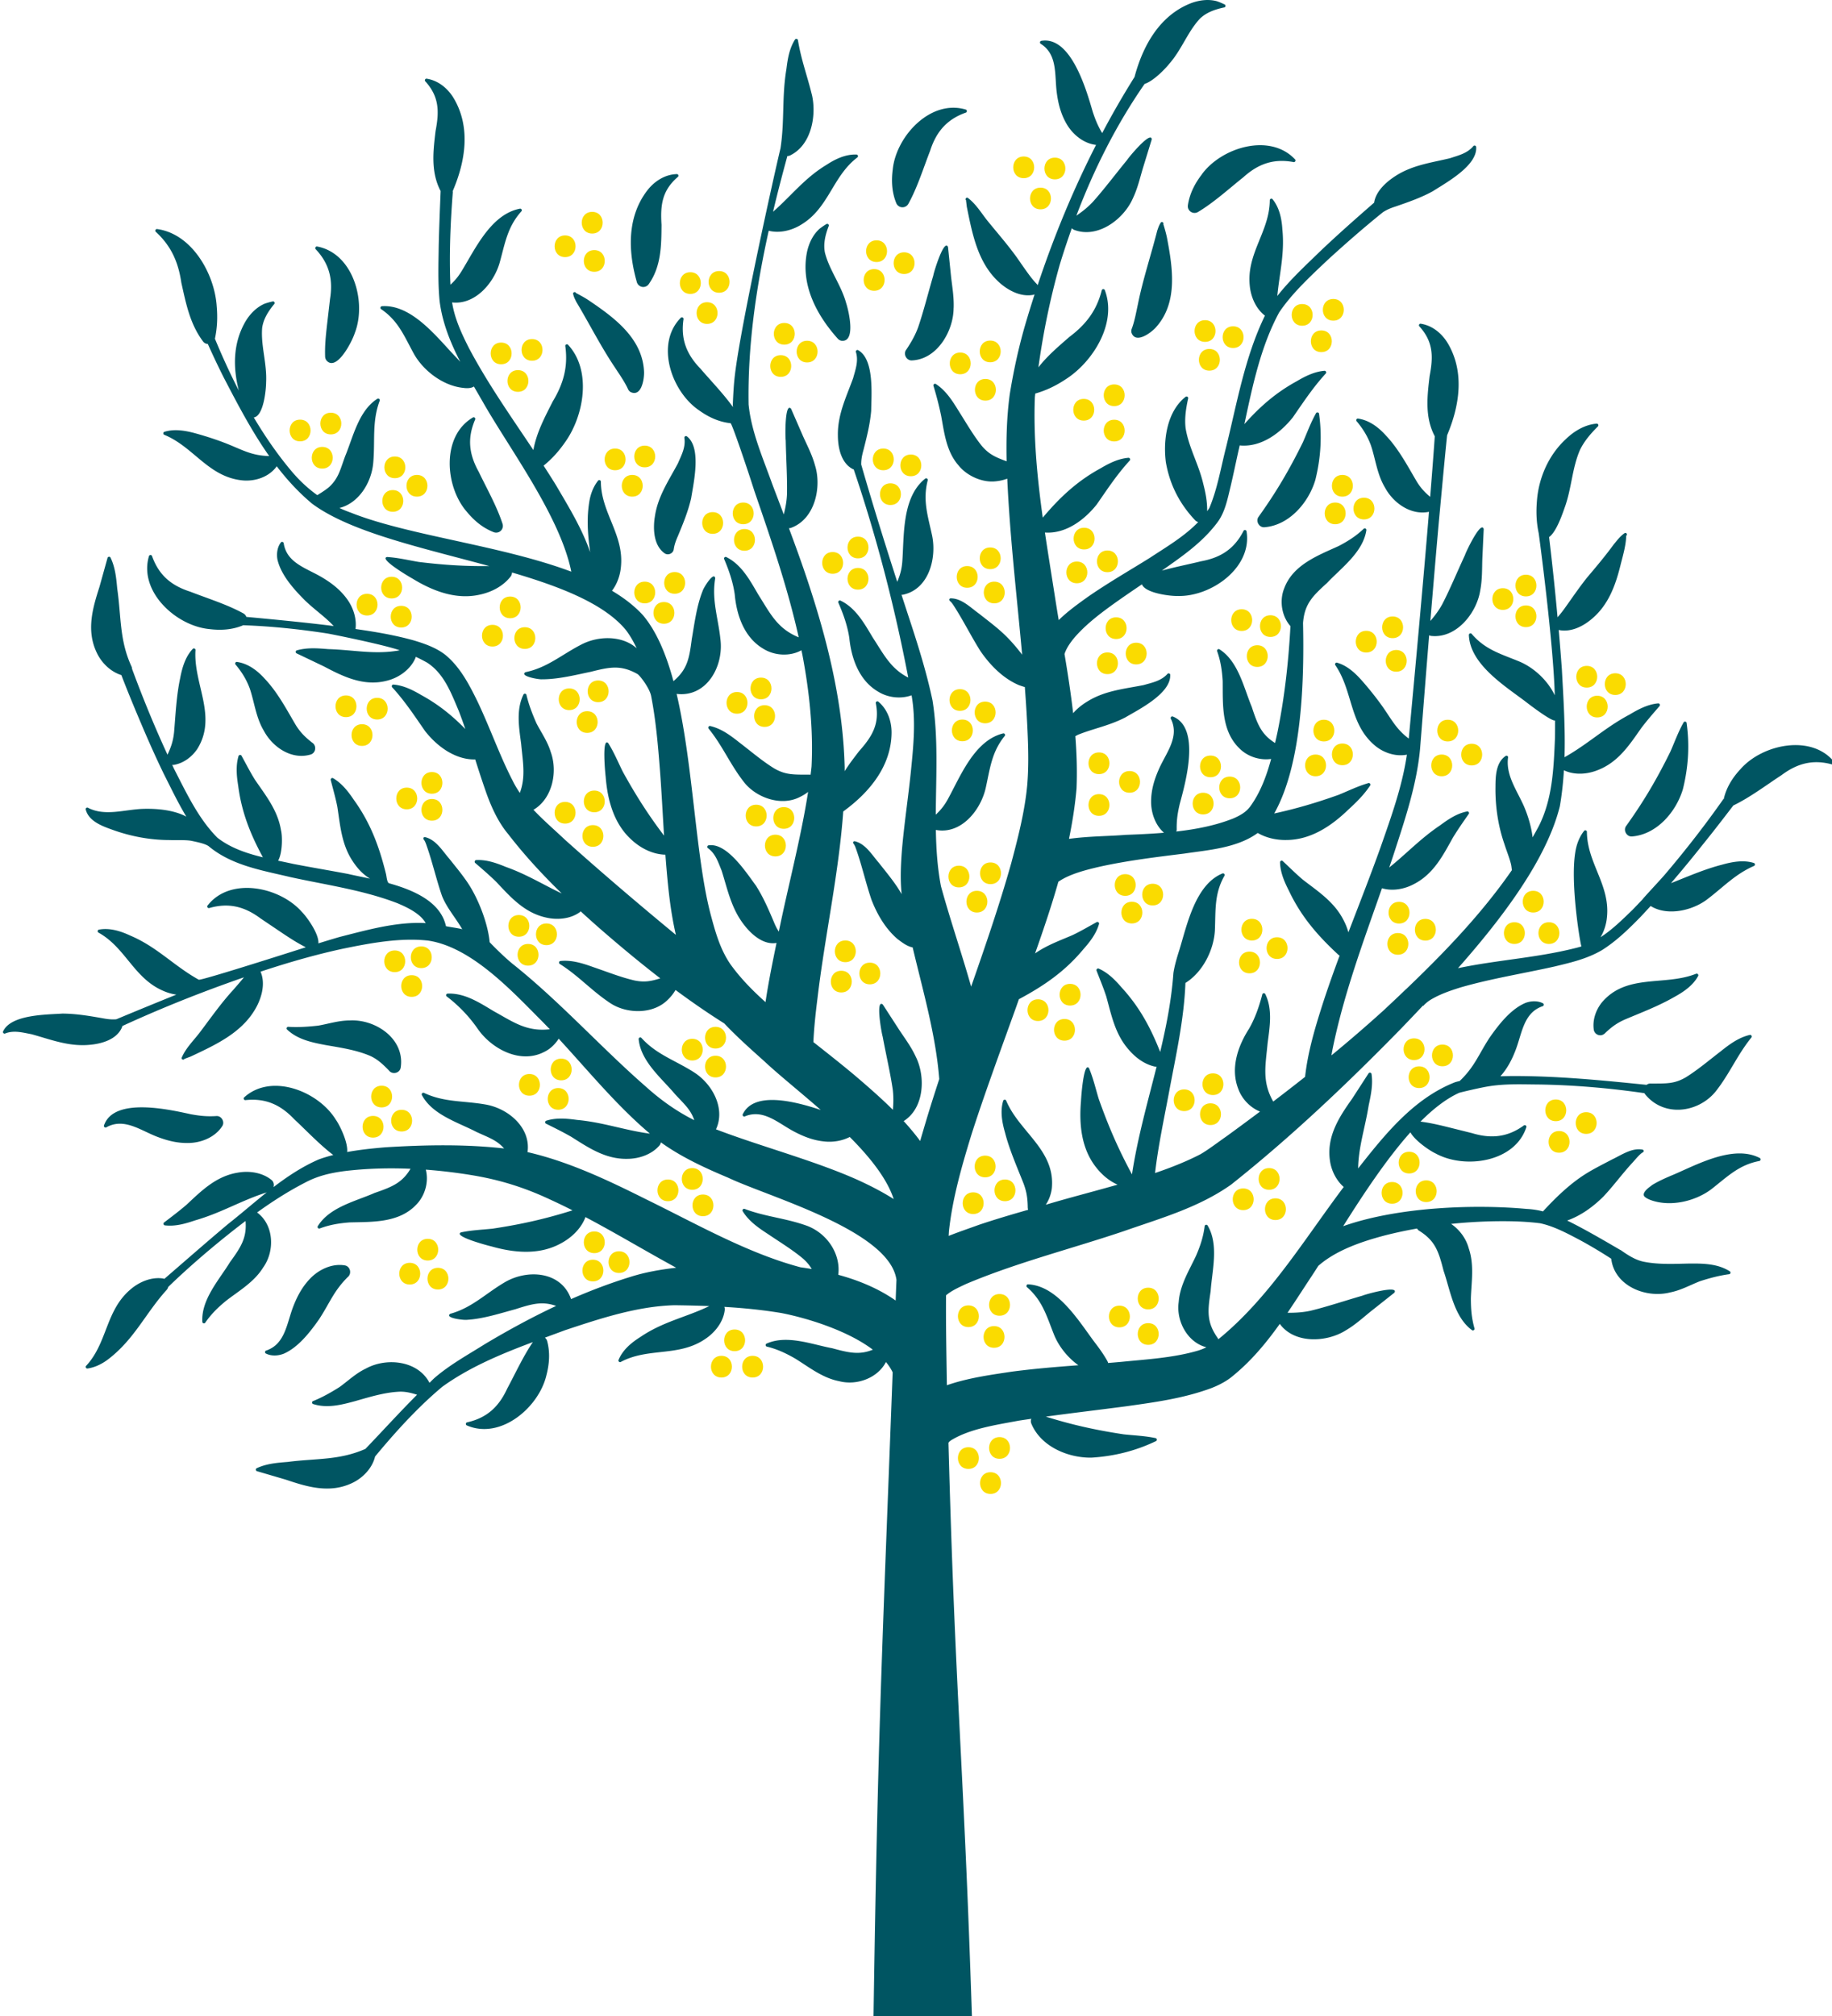 <svg xmlns="http://www.w3.org/2000/svg" fill="none" viewBox="0 0 600 660"><path fill="#005562" d="M211.286 93.867a2.175 2.175 0 0 0 1.151-.795c4.191-5.882 4.162-12.957 4.219-19.45-.398-6.365.1-11.182 5.342-15.7.398-.298.142-.98-.355-.923-3.85.113-7.288 2.301-9.633 5.328-6.706 8.709-6.293 19.904-3.495 29.821.256 1.265 1.521 2.089 2.771 1.72ZM548.247 384.497c-2.33.966-4.888 2.075-7.076 3.41-.099.071-.298.171-.312.256-.015.042-4.121 2.6-1.819 3.921.341.284.881.497 1.279.682 6.62 2.557 14.96.511 20.217-3.481 5.214-4.063 8.922-7.899 15.643-9.192.483-.071.596-.753.17-.98-8.524-4.433-20.345 2.045-28.102 5.384ZM154.91 136.661c-10.442 6.08-9.206 22.661-2.031 30.873 2.344 2.855 5.214 5.299 8.822 6.691a2.24 2.24 0 0 0 1.464.043 2.198 2.198 0 0 0 1.421-2.785c-1.862-5.754-5.271-11.764-7.8-17.035-3.098-5.583-3.879-10.84-1.165-17.105.199-.441-.313-.91-.739-.668l.028-.014Z"/><path fill="#005562" d="M600.928 249.71c-7.402-9.547-23.67-6.138-30.873 2.06-2.529 2.7-4.575 5.868-5.47 9.633-.014.071 0 .142-.014.213l-.099-.071c-6.024 8.581-12.517 16.921-19.323 24.906-1.193 1.406-7.231 7.857-7.16 7.942-1.151 1.208-2.302 2.444-3.481 3.623-3.339 3.239-6.593 6.422-10.315 8.823 1.194-2.004 1.904-4.334 2.103-6.564 1.094-10.556-6.493-17.689-6.564-27.918.014-.497-.654-.725-.938-.313-1.634 2.06-2.543 4.646-2.912 7.26-1.606 10.386 1.733 30.078 2.06 30.533-.682.213-1.393.412-2.117.582-12.588 3.168-25.545 3.864-38.318 6.55 14.492-16.382 29.04-35.604 33.359-53.009.682-3.921 1.094-7.842 1.336-11.792 3.41 1.648 7.629 1.35 11.068-.043 6.791-2.614 10.485-8.396 14.292-13.809 1.876-2.458 3.794-4.66 5.939-7.147.327-.341.029-.952-.44-.895-3.453.313-6.536 1.975-9.349 3.652-8.055 4.276-13.511 9.59-21.311 13.98.284-9.576-.355-19.195-.867-28.742a970.027 970.027 0 0 0-1.037-12.943c.085.028.156.057.242.071 4.006.71 7.913-1.35 10.769-3.822 5.441-4.646 7.7-11.196 9.306-17.774.753-2.926 1.747-6.365 1.776-9.306.568-.326.042-1.179-.512-.852-1.506 1.051-2.514 2.429-3.637 3.793-2.728 3.751-5.867 7.445-8.766 10.883-2.642 3.339-4.901 6.692-7.288 10.017-.697.952-1.393 1.861-2.274 2.841a906.073 906.073 0 0 0-2.77-26.241c2.586-1.847 4.66-8.468 5.257-10.073 2.159-6.223 2.301-12.517 4.845-18.428 1.349-2.784 3.338-5.185 5.881-7.728.356-.327.072-.952-.412-.91-3.765.313-7.316 2.373-10.13 5.115-5.64 5.2-8.865 12.744-9.419 20.132-.299 3.552-.199 6.976.568 10.585.071.369 4.817 35.661 5.271 53.093-2.358-4.93-6.862-9.021-11.48-10.996-6.095-2.529-11.266-3.865-15.713-9.079-.298-.384-.952-.142-.938.341.341 9.59 11.807 16.694 18.541 21.794 1.989 1.549 8.553 6.493 9.69 6.195 0 1.847 0 3.708-.029 5.555-.412 9.96-.781 20.061-5.271 28.969-.668 1.265-1.364 2.501-2.06 3.737-.384-3.31-1.392-6.592-2.401-9.121-2.188-5.584-6.422-10.713-5.655-16.893.185-.455-.341-.909-.753-.639-3.225 2.131-3.338 6.691-3.353 10.101-.099 6.493.91 13 2.97 18.868.597 1.96 1.918 5.143 2.23 7.075l.157 1.208c0 .042.028.085.028.128-9.874 14.25-22.036 26.909-34.609 38.928-.057.043-.1.071-.157.114h.014c-2.415 2.33-4.859 4.617-7.288 6.891a480.988 480.988 0 0 1-17.063 14.719c.085-.526.17-1.037.27-1.563 3.637-18.172 10.144-35.618 16.281-53.151 3.439 1.023 7.36.299 10.457-1.364 6.479-3.31 9.548-9.448 12.773-15.216 1.605-2.628 3.282-5.029 5.171-7.729.299-.369-.071-.937-.525-.838-3.41.668-6.28 2.657-8.923 4.603-6.421 4.334-10.911 9.207-16.58 13.753a354.732 354.732 0 0 0 1.719-5.129c3.538-10.911 7.317-22.135 8.383-33.743.355-4.432 1.264-15.926 1.634-20.544.341-4.404.824-10.258 1.335-16.608.227.113.469.184.739.213 8.269.852 14.875-7.601 15.998-14.918.682-3.538.568-6.962.682-10.244l.454-9.832c-.838-3.012-5.91 7.63-6.137 8.525-2.544 5.456-4.888 11.167-7.445 16.097-1.009 1.819-2.174 3.481-3.893 5.47 1.009-12.147 2.131-25.261 2.87-33.445.866-9.121 1.676-18.242 2.614-27.349 4.021-9.491 5.839-20.544.284-30.021-1.946-3.296-5.086-5.896-8.88-6.493-.483-.127-.838.526-.468.881 4.631 5.101 4.532 10.031 3.338 16.254-.753 6.407-1.662 13.383 1.691 19.706-.455 6.62-.98 13.227-1.506 19.833-2.032-1.69-3.182-3.097-4.262-4.788-2.856-4.773-5.939-10.783-10.244-15.301-2.401-2.685-5.456-5.001-9.093-5.527-.483-.113-.824.54-.469.881 2.16 2.586 3.581 4.987 4.618 7.772 1.506 4.361 2.032 9.547 4.603 13.838 2.728 5.129 8.51 9.249 14.449 8.027-.057.668-.099 1.321-.156 1.989-1.776 21.596-4.404 50.153-6.464 72.246-4.234-3.197-5.612-6.309-8.923-10.955a104.794 104.794 0 0 0-6.152-7.714c-2.259-2.6-5.001-5.214-8.382-6.166-.469-.171-.881.412-.583.81 5.896 8.609 4.49 19.464 13.242 26.539 2.841 2.245 6.635 3.438 10.187 2.757-1.521 10.357-5.115 20.274-8.596 30.247-3.353 9.377-7.004 18.627-10.556 27.918a19.984 19.984 0 0 0-1.662-4.134c-3.027-5.882-8.312-9.278-13.214-13.071-2.259-1.904-4.262-3.907-6.606-6.109-.327-.341-.938-.071-.909.397.085 3.353 1.449 6.437 2.912 9.306 3.993 8.44 9.391 14.663 16.168 20.928.128.128.285.227.427.313-1.975 5.328-3.893 10.684-5.641 16.111-2.472 7.757-4.759 15.415-5.669 23.57a812.921 812.921 0 0 1-10.428 8.085c-3.779-6.593-2.486-11.992-1.847-19.053.696-5.328 1.705-11.124-.767-16.154-.227-.44-.924-.298-.98.185-1.023 3.893-2.359 7.786-4.362 11.238-3.666 5.712-6.152 12.986-3.453 19.749 1.222 3.282 3.893 6.009 7.076 7.317a884.21 884.21 0 0 1-11.025 8.14c-2.33 1.606-6.053 4.447-8.482 5.826-4.504 2.33-9.548 4.347-14.861 6.151 1.023-8.879 2.969-17.859 4.589-26.539 2.202-11.849 4.887-23.556 5.356-35.69 5.768-3.594 9.306-10.897 9.647-17.205.284-6.607-.242-11.906 3.126-17.873.255-.412-.199-.952-.64-.767-8.894 3.623-11.607 16.836-14.079 24.905-.768 2.402-1.577 5.073-1.975 7.602 0 .028-.029.284-.057.639-.654 8.567-2.302 16.964-4.291 25.289-3.097-7.871-6.734-14.676-12.602-21.069-2.103-2.444-4.447-4.86-7.516-6.209-.426-.199-.895.27-.71.696 1.151 2.998 2.259 5.612 3.168 8.411 1.663 5.967 2.828 12.133 7.132 17.163 2.16 2.585 5.058 4.93 8.639 5.768.227.057.483.057.724.042-2.941 11.693-6.251 23.329-8.07 35.278-4.475-8.283-7.729-15.771-10.897-24.736-.994-3.253-1.747-6.634-3.168-10.016-1.748-2.373-2.6 9.633-2.629 10.684-.653 7.459.015 15.6 5.001 21.837 1.847 2.359 4.234 4.39 6.976 5.598-8.098 2.316-16.253 4.39-23.513 6.578 1.051-1.577 1.719-3.424 1.975-5.328 1.25-12.559-10.642-18.484-14.932-28.727-.157-.469-.881-.441-.995.042-1.037 3.353-.355 7.076.597 10.386 1.506 5.854 4.134 11.707 6.123 16.808.796 2.187 1.265 4.162 1.322 7.444 0 .355.028.696.142 1.023-5.328 1.52-10.684 3.097-16.069 4.902-3.268 1.193-6.664 2.33-9.974 3.651l.085-1.463c1.137-10.642 4.092-20.971 7.26-31.314 3.808-12.076 10.301-29.75 14.648-41.841l1.023-2.898c.071-.029.142-.043.199-.086 8.141-4.375 14.918-9.05 20.885-16.225 2.132-2.401 4.22-5.057 5.144-8.283.142-.44-.384-.852-.782-.61-2.813 1.548-5.257 2.997-7.928 4.262-4.177 1.79-8.496 3.339-12.232 5.981 2.727-7.743 5.384-15.543 7.629-23.471 3.694-2.571 9.334-3.964 13.867-5.001 9.007-1.96 18.1-3.069 27.378-4.219 7.643-1.151 17.262-1.776 24.053-6.749 2.827 1.648 6.195 2.373 9.462 2.302 7.985-.057 14.734-4.661 20.118-9.86 2.671-2.43 5.2-4.916 7.232-7.971.284-.384-.142-.952-.583-.796-3.523 1.023-6.62 2.572-9.775 3.851-7.288 2.6-13.866 4.532-21.055 6.095 9.306-16.58 9.817-44.37 9.434-62.357.483-6.237 3.111-8.795 7.871-13.114 4.546-4.845 11.792-10.03 12.872-17.29.071-.483-.583-.782-.895-.427-2.558 2.43-5.186 4.064-8.141 5.612-6.649 3.055-14.975 6.067-17.873 13.881-1.648 4.12-.796 9.15 2.046 12.361-.626 11.622-1.919 23.314-4.234 34.68-.256 1.194-.526 2.387-.796 3.581-4.561-2.842-5.797-6.209-7.658-11.878-2.571-6.123-4.362-14.861-10.556-18.796-.412-.256-.952.213-.753.653 1.179 3.325 1.591 6.379 1.804 9.718.086 7.303-.554 16.154 5.399 21.979 2.685 2.771 6.763 4.078 10.471 3.538-1.506 5.555-3.509 10.94-6.791 15.486-1.421 1.961-3.367 3.026-5.655 4.021-5.754 2.287-12.133 3.523-18.626 4.262.1-.241.157-.497.142-.781-.057-3.311.412-5.726.995-8.241 1.847-6.848 7.018-24.977-2.288-28.642-.454-.156-.88.398-.596.796 2.912 5.938-1.577 11.053-3.964 16.494-1.322 2.998-2.501 6.465-2.529 10.486-.029 3.765 1.364 7.785 4.219 10.286-4.262.355-8.538.54-12.673.696-5.214.441-11.991.412-18.441 1.307 1.122-5.427 1.989-10.911 2.472-16.466.242-5.712.057-11.437-.384-17.149.313-.17.796-.44.796-.44 5.015-2.046 10.201-2.941 15.529-5.683 4.504-2.657 15.003-7.857 14.747-13.966-.014-.498-.71-.654-.966-.242-2.06 2.245-4.916 2.785-7.743 3.595-6.308 1.264-12.744 1.79-18.541 5.441-1.548.938-3.225 2.231-4.546 3.765-.753-6.493-1.748-12.957-2.827-19.379.625-1.946 1.946-3.822 3.31-5.427 2.33-2.714 5.228-5.257 8.283-7.644 4.376-3.381 9.05-6.535 13.753-9.732 1.165 2.941 9.462 3.893 11.707 3.807 10.911.327 24.494-9.234 22.561-21.169-.085-.469-.781-.568-.98-.142-3.111 6.081-7.672 8.809-13.952 9.96-3.964.98-8.51 1.861-12.801 3.054 6.493-4.589 13.029-9.007 18.001-15.543 2.686-3.424 3.495-7.871 4.504-11.991.924-3.935 1.733-7.857 2.6-11.764.142-.568.27-1.151.398-1.719.057 0 .114.028.17.043 7.005.596 13.185-4.163 17.192-9.164 3.58-5.143 6.549-9.718 10.826-14.407.312-.341 0-.937-.455-.881-3.339.285-6.351 1.819-9.121 3.453-6.862 3.751-12.119 8.411-17.092 14.009 2.7-12.56 5.328-25.375 11.395-36.571 4.248-6.322 10.314-11.906 15.912-17.205 5.868-5.356 11.878-10.613 18.058-15.586 1.335-.88 2.586-1.378 4.177-1.89 4.092-1.42 8.155-2.798 12.162-4.986 4.404-2.828 14.704-8.425 14.207-14.506-.043-.497-.739-.625-.98-.199-1.975 2.316-4.817 2.97-7.601 3.893-6.252 1.506-12.673 2.273-18.328 6.138-2.771 1.846-5.981 4.83-6.507 8.41-6.024 5.243-11.977 10.5-17.76 15.998-4.873 4.745-9.76 9.22-13.951 14.563.696-7.317 2.458-13.895 1.662-21.78-.213-3.495-.952-7.104-3.183-9.875-.284-.412-.966-.17-.937.313-.071 10.23-7.658 17.376-6.564 27.918.327 3.637 1.975 7.558 4.972 9.846-6.62 13.611-9.163 28.727-12.772 43.276-1.677 6.564-2.785 13.383-5.399 19.621-.242.383-.497.767-.753 1.136.057-3.239-.568-6.237-1.293-9.05-1.506-6.422-4.745-11.807-5.768-18.172-.355-3.068.057-6.166.838-9.689.128-.469-.455-.853-.838-.54-6.095 4.774-7.402 14.137-6.465 21.397 1.279 7.388 4.504 13.639 9.605 19.024.255.284.611.454.98.582-4.49 4.674-10.443 8.169-15.827 11.707-6.735 4.205-13.696 8.184-20.445 12.872-3.097 2.231-6.507 4.66-9.405 7.516a746.664 746.664 0 0 1-1.208-7.445c-1.094-7.075-2.259-14.151-3.31-21.226 6.919.483 13.014-4.22 16.964-9.178 3.58-5.143 6.549-9.718 10.826-14.407.312-.34 0-.937-.455-.88-3.339.284-6.351 1.818-9.121 3.452-7.715 4.205-13.398 9.576-18.925 16.14-1.818-13.114-3.083-26.242-2.585-39.398.042-.426.099-.852.142-1.264.099-.014.184 0 .284-.043 3.566-1.051 6.663-2.6 9.647-4.575 8.965-5.697 16.949-18.441 12.829-29.225-.17-.44-.881-.397-.994.071-1.691 6.735-5.257 11.239-10.542 15.231-.086.057-.157.128-.228.185-3.495 3.054-7.075 6.08-9.973 9.817 1.548-11.267 3.836-22.42 6.919-33.374 1.222-4.077 2.585-8.14 4.02-12.175.228.241.498.454.839.568 7.8 2.898 16.296-3.651 19.208-10.457 1.535-3.253 2.288-6.606 3.225-9.746l2.899-9.42c-.085-3.111-7.615 5.91-8.07 6.72-3.822 4.646-7.516 9.59-11.224 13.725-1.478 1.563-3.083 2.927-5.385 4.504 5.754-15.202 13.128-29.865 22.349-43.135 3.069-.98 7.061-5.299 8.055-6.563 4.135-4.703 6.024-10.486 10.074-14.819 1.974-1.89 4.56-2.94 7.913-3.651.497-.043.625-.767.171-.98A23.638 23.638 0 0 0 398.584.41c-2.785-.767-5.768-.383-8.496.625-10.244 3.978-15.671 13.796-18.399 23.727-.042.142-.071.27-.099.412a285.47 285.47 0 0 0-10.613 18.399c-1.521-2.53-2.33-4.675-3.083-6.948-1.989-6.805-7.047-24.962-16.893-23.243-.455.1-.54.767-.128.98 5.612 3.538 4.447 10.272 5.257 16.154.44 3.24 1.25 6.82 3.31 10.258 2.032 3.395 5.555 6.223 9.533 6.663-7.558 14.79-13.88 30.177-19.137 45.947a1.796 1.796 0 0 0-.341-.469c-1.847-1.89-3.595-4.56-5.101-6.649-3.168-4.773-7.16-9.291-10.911-13.895-2.074-2.585-3.793-5.555-6.507-7.586-.554-.341-1.066.54-.512.852-.113.028-.042.242-.028.412.085.582.128 1.208.227 1.776 1.819 8.922 3.609 18.527 10.883 24.892 2.856 2.457 6.777 4.532 10.77 3.821.184-.028.355-.085.525-.17a380.293 380.293 0 0 0-3.253 10.57c-2.075 7.275-3.708 14.805-4.902 22.278-.98 7.359-1.165 14.619-1.009 21.808-3.708-1.363-5.81-2.301-8.197-5.128-2.842-3.581-5.087-7.545-7.814-11.835-1.876-3.041-3.979-6.28-7.161-8.34-.398-.27-.952.156-.781.611 1.037 3.438 1.846 6.549 2.528 9.902.981 5.257 1.649 11.537 5.627 16.069 2.77 3.509 7.913 5.811 12.332 5.257a14.769 14.769 0 0 0 3.68-.853c.866 19.237 3.139 38.489 4.873 57.626-1.947-2.557-4.064-5.001-6.408-7.16-2.387-2.188-5.072-4.192-7.715-6.28-2.756-1.961-5.739-5.086-9.377-5.001-.582.199-.397.739 0 .994.427.37.853 1.023 1.265 1.663 3.055 4.745 5.683 10.059 8.667 14.747 3.154 4.518 7.302 8.809 12.587 11.039.583.185 1.208.412 1.862.597.412 5.456.753 10.897.966 16.339.213 5.285.255 10.442-.171 15.628-.767 8.539-3.04 17.433-5.271 25.758-3.736 13.285-8.382 26.81-13.113 40.35-3.126-11.039-6.863-21.894-9.889-32.891-1.151-6.038-1.563-12.19-1.662-18.413 8.198 1.563 14.591-6.336 16.296-13.596 1.449-6.465 1.932-11.821 6.237-17.149.341-.355-.028-.98-.511-.852-9.562 2.358-14.108 14.378-18.243 21.794-.952 1.677-1.989 3.097-3.807 4.802.056-12.488.88-25.133-1.066-37.38-2.032-9.618-5.03-18.995-8.07-28.202l-2.088-6.393c.17 0 .355 0 .525-.043 8.383-1.776 11.011-11.82 9.519-19.237-1.378-6.478-3.168-11.551-1.463-18.185.156-.469-.426-.881-.824-.569-7.743 6.166-6.848 18.911-7.516 27.407-.185 2.031-.568 3.85-1.634 6.379-4.134-12.773-8.098-25.56-11.82-38.446 0-.042.014-.071.014-.113 0-1.606.284-2.927.724-4.533 1.066-4.205 2.146-8.34 2.543-12.9.057-5.271 1.094-16.865-4.276-19.848-.426-.242-.924.27-.696.696.852 2.927-.171 5.655-.952 8.496-2.188 6.053-5.086 11.821-4.987 18.669 0 3.85.966 9.036 4.859 11.053.114.057.227.086.327.114 7.53 22.206 13.454 45.137 17.859 68.154-5.754-2.927-8.013-7.587-11.565-13.014-2.771-4.604-5.57-9.775-10.642-12.191-.44-.213-.909.341-.653.753 1.619 3.694 2.983 7.573 3.566 11.523.682 6.748 3.239 13.994 9.562 17.617 3.21 1.947 7.359 2.359 10.826 1.123 1.435 8.112.639 16.324-.185 24.522-.852 8.496-2.174 17.035-2.955 25.9-.355 4.632-.64 9.69-.114 14.662a55.154 55.154 0 0 0-1.449-2.344c-1.804-2.685-3.936-5.271-6.024-7.913-2.216-2.544-4.39-6.294-7.942-7.062-.611.057-.568.611-.227.967.326.454.596 1.207.838 1.918 1.861 5.327 3.154 11.11 4.958 16.367 1.847 4.717 4.518 9.362 8.511 12.786 1.449 1.08 3.097 2.387 4.944 2.728 3.381 14.279 7.601 28.771 8.709 43.106-1.534 4.689-3.026 9.349-4.404 13.994a835.32 835.32 0 0 0-1.847 6.28c-1.677-2.273-3.495-4.433-5.399-6.521 6.82-4.291 7.203-14.691 3.921-21.155-1.506-3.268-3.594-5.996-5.399-8.738l-5.356-8.269c-2.444-1.932-.369 9.605-.043 10.5 1.094 5.924 2.515 11.92 3.311 17.418.227 2.018.256 4.007.028 6.55-4.063-4.035-8.382-7.772-12.559-11.338-4.476-3.75-9.008-7.302-13.469-10.826.185-4.56.725-9.448 1.335-14.307 2.416-20.43 6.948-40.577 8.44-61.206.071-.043.142-.085.199-.142 8.311-6.081 15.543-14.648 15.628-25.645.014-3.822-1.35-7.658-4.305-10.13-.327-.341-.952 0-.867.455 1.364 6.805-1.207 10.94-5.455 15.714-1.606 2.088-3.282 4.248-4.731 6.563v-1.292c-.498-19.436-4.874-38.446-10.77-56.845-2.287-7.232-4.859-14.35-7.487-21.411.256 0 .511-.028.767-.142 7.8-2.884 10.002-13.383 7.772-20.43-.952-3.481-2.558-6.507-3.907-9.505l-3.936-9.036c-2.088-2.316-1.932 9.434-1.747 10.357.113 6.024.539 12.176.412 17.731-.1 2.046-.412 4.021-1.052 6.521-1.236-3.281-2.486-6.535-3.722-9.803-3.069-8.595-6.919-17.248-7.8-26.213-.327-19.066 2.444-38.133 6.592-56.858 3.581.923 7.587-.1 10.627-1.99 9.093-5.455 10.244-15.812 18.399-22.007.398-.284.185-.966-.312-.952-3.552-.114-6.877 1.464-9.804 3.382-7.217 4.361-11.508 10.144-17.489 15.344 1.449-6.124 3.04-12.204 4.688-18.228.299 0 .611-.057.91-.214 6.905-3.353 8.595-12.786 7.217-19.436-1.534-6.421-3.594-11.735-4.66-18.27-.071-.47-.739-.597-.98-.2-1.861 2.927-2.401 6.394-2.799 9.633-1.535 9.164-.554 16.836-1.932 25.915-1.89 7.786-13.014 57.711-14.947 74.305-.383 3.183-.54 6.337-.682 9.633 0 .284.043.554.071.824-3.182-4.418-7.317-8.681-10.655-12.573-4.419-4.547-6.564-9.52-5.555-16.226.071-.468-.54-.795-.881-.454-8.511 8.567-3.041 24.266 6.024 30.347 3.012 2.16 6.407 3.765 10.258 4.177.454.043 5.441 14.762 7.785 22.136 5.47 15.926 10.912 31.654 14.535 47.964-7.104-2.898-9.392-7.97-13.228-13.98-2.713-4.632-5.455-9.832-10.499-12.304-.44-.213-.923.327-.654.739 1.577 3.708 2.899 7.601 3.439 11.551.611 6.763 3.083 14.037 9.348 17.731 3.723 2.316 8.752 2.571 12.489.497.113.54.241 1.08.341 1.62 2.259 12.005 3.58 24.295 2.969 36.456-.085.881-.199 1.776-.313 2.671-.142-.028-.298-.028-.454-.028-5.257 0-7.743.099-11.451-2.032-3.893-2.401-7.346-5.37-11.381-8.467-2.799-2.217-5.882-4.561-9.576-5.413-.468-.128-.838.468-.539.838 4.688 5.782 6.975 11.636 11.65 17.603 4.049 5.086 12.176 7.928 18.242 4.788a14.336 14.336 0 0 0 2.7-1.662c-2.345 15.074-6.607 31.086-9.59 45.734-.697-1.037-1.18-2.075-1.691-3.325-1.705-3.992-3.382-7.928-5.839-11.778-3.126-4.191-9.448-14.065-15.487-13.142-.483.071-.568.782-.128.98 2.458 1.805 3.297 4.589 4.419 7.317 1.946 6.138 3.168 12.475 7.431 17.845 2.344 3.026 6.251 6.55 10.542 5.811-1.336 6.507-2.643 12.872-3.609 19.379-4.277-3.836-8.212-7.828-11.523-12.446-3.125-4.589-4.688-9.718-6.18-15.287-5.186-18.683-5.839-49.4-11.408-73.183 9.789 1.193 15.358-8.894 14.378-17.589-.725-7.203-2.956-13.071-1.734-20.26-.412-2.472-3.907 3.253-4.134 4.177-1.975 4.93-2.7 10.911-3.552 15.77-.81 6.266-1.407 9.86-5.996 13.739-2.344-8.681-5.484-16.211-9.931-21.525-2.799-3.068-6.251-5.725-10.201-8.069 1.705-2.231 2.686-5.087 2.927-7.786 1.094-10.556-6.493-17.689-6.564-27.918.014-.497-.653-.725-.938-.313-1.633 2.061-2.543 4.646-2.912 7.26-.881 5.74-.355 10.926.341 16.126-2.671-7.743-6.99-14.762-11.153-21.865-1.336-2.174-2.714-4.319-4.092-6.465 2.813-2.273 5.044-4.802 7.033-7.672 6.18-8.638 8.823-23.442.966-31.91-.327-.341-.966-.043-.895.44.966 6.934-.696 12.475-4.149 18.2-2.543 5.044-5.271 10.088-6.308 15.842-7.331-10.997-14.918-21.709-21.098-33.388-2.401-4.731-4.717-9.718-5.513-14.946 7.474.852 13.625-6.252 15.572-13 1.776-6.38 2.529-11.707 7.104-16.808.355-.34.028-.98-.469-.88-9.675 1.86-14.833 13.639-19.337 20.828-.923 1.434-1.889 2.67-3.424 4.063a124.95 124.95 0 0 1-.142-3.964c-.17-8.837.242-17.731.938-26.526h-.128a2.49 2.49 0 0 0 .199-.44c4.021-9.49 5.839-20.544.27-30.02-1.947-3.297-5.086-5.897-8.88-6.493-.483-.128-.838.525-.469.88 4.632 5.101 4.533 10.031 3.339 16.254-.753 6.38-1.662 13.34 1.662 19.649-.241 5.939-.483 11.85-.625 17.788-.071 5.981-.298 11.906.27 18.043.853 7.118 3.524 13.725 6.791 20.062-.667-.739-1.349-1.45-2.003-2.132-5.825-6.152-14.051-16.75-23.67-16.068-.483.028-.653.724-.241.966 5.654 3.85 7.544 8.837 10.727 14.634 3.097 5.498 9.504 10.485 16.253 11.152 1.08.143 2.515.143 3.396-.468 1.008 1.747 2.031 3.495 3.026 5.228 8.638 15.188 25.218 37.266 28.87 55.395-22.988-8.624-53.35-11.806-72.161-19.308a40.391 40.391 0 0 1-3.779-1.548c6.209-1.506 10.542-8.198 11.082-14.876.639-7.217-.455-13.397 2.103-20.217.199-.441-.341-.909-.753-.654-6.195 3.936-7.985 12.673-10.556 18.797-1.648 4.504-2.132 7.09-5.087 9.945-.952.867-2.358 1.776-3.878 2.714-.057.028-.1.085-.142.114-3.197-2.288-6.096-5.016-8.681-8.141-4.518-5.385-8.51-11.224-12.133-17.305 3.296-.512 4.034-9.42 4.034-11.466.327-6.251-1.775-11.962-1.292-17.873.383-2.713 1.761-5.129 3.935-7.771.355-.341.014-.995-.469-.881-.852.184-1.733.426-2.614.724-2.657 1.137-4.76 3.282-6.266 5.754-4.177 7.118-4.19 15.131-2.23 22.704-2.87-5.555-5.47-11.266-7.829-16.978.782-3.637.896-7.089.583-10.656-.71-10.598-8.098-23.698-19.535-25.246-.47-.057-.768.582-.412.909 5.143 4.731 7.402 10.073 8.368 16.68 1.492 6.592 2.742 13.383 7.104 19.208.383.526.966.796 1.563.824a269.208 269.208 0 0 0 5.128 10.812c4.561 8.78 9.235 17.745 14.975 25.886-5.995-.156-8.88-2.117-14.534-4.305-2.842-1.094-6.053-2.145-9.377-3.068-3.325-.938-7.047-1.606-10.386-.569-.483.114-.511.839-.042.995 9.646 3.964 14.434 13.824 25.63 14.918 4.134.369 8.539-1.094 11.068-4.461.042-.057.07-.114.1-.171 3.423 4.461 7.23 8.61 11.607 12.261 12.701 9.406 36.2 14.464 58.009 20.416-7.814.1-14.975-.355-23.073-1.349-3.353-.554-6.72-1.393-10.386-1.62-2.884.54 7.459 6.607 8.397 7.118 6.393 3.907 13.98 6.933 21.78 5.243 3.95-.81 7.8-2.771 10.286-5.982.285-.355.427-.81.441-1.307 15.927 4.674 30.091 10.187 37.238 18.754 1.421 1.847 2.586 3.907 3.594 6.053-4.631-4.163-12.431-4.22-18.199-1.18-6.437 3.311-11.082 7.53-18.215 9.008-2.145 1.293 4.462 2.444 5.399 2.33 5.314.028 11.139-1.463 15.984-2.458 6.251-1.577 9.831-2.33 15.301.739.895.568 3.936 4.632 4.447 7.089 1.563 7.971 2.273 16.211 2.913 24.494.54 7.047.881 14.151 1.335 21.312-5.157-6.792-9.263-13.228-13.511-20.928-1.52-3.041-2.813-6.251-4.774-9.363-2.117-2.046-.98 9.917-.838 10.983.582 7.473 2.586 15.386 8.525 20.714 2.969 2.728 6.819 4.689 10.882 4.831.057 0 .1-.014.157-.014.682 8.709 1.421 17.603 3.438 26.269-12.318-10.158-24.522-20.558-36.343-31.157-3.481-3.296-7.089-6.379-10.3-9.789 6.109-3.566 8.069-12.332 5.64-18.967-1.066-3.481-3.055-6.251-4.674-9.377-1.307-2.969-2.487-6.01-3.254-9.221-.042-.483-.753-.625-.98-.184-2.472 5.029-1.464 10.84-.767 16.154.554 5.967 1.548 10.755-.427 16.068-.866-1.278-1.676-2.6-2.372-4.035-4.135-7.984-7.26-16.935-11.352-25.602-2.628-5.384-5.655-11.394-10.585-15.486-3.012-2.401-6.876-3.736-10.414-4.802-6.322-1.762-12.687-2.827-19.095-3.737.426-3.367-.724-6.933-2.685-9.675-2.33-3.268-5.285-5.427-8.098-7.118-5.072-3.083-11.693-4.674-12.73-11.224 0-.483-.668-.696-.952-.298-1.151 1.506-1.464 3.68-1.094 5.626 1.222 5.214 5.626 9.945 9.107 13.44 3.609 3.396 6.478 5.243 9.306 8.283-.583-.071-1.165-.156-1.734-.227-8.95-1.08-17.887-1.932-26.866-2.77-.185-.469-.511-.896-.995-1.151-5.299-2.927-11.905-4.959-17.347-7.09-6.08-1.946-10.258-5.242-12.56-11.678-.156-.455-.852-.441-.994 0-3.452 11.579 8.809 22.817 19.663 23.897 3.666.468 7.43.298 11.011-1.165.043-.015.085-.057.128-.086 9.22.327 18.47 1.293 27.591 2.7 1.577.256 18.74 3.722 23.727 5.512-8.028 1.492-14.89-.128-23.358-.383-3.338-.27-6.876-.583-10.328.398-.47.113-.512.809-.072.994l8.894 4.248c6.28 3.311 13.114 6.72 20.815 4.66 4.034-1.037 7.728-3.85 9.234-7.501.043-.086.043-.185.071-.285a54.623 54.623 0 0 1 3.737 1.918c5.47 3.552 7.772 9.704 10.315 15.728a168.528 168.528 0 0 1 2.174 5.996c-4.206-4.319-8.738-8.013-14.379-11.096-2.77-1.634-5.768-3.169-9.121-3.453-.469-.057-.767.54-.454.881 4.276 4.689 7.245 9.264 10.826 14.407 1.918 2.415 4.262 4.702 7.16 6.493 2.657 1.619 5.854 2.827 9.207 2.713 1.122 3.524 2.273 7.104 3.552 10.727 1.662 4.731 3.935 9.789 7.26 13.739 5.356 6.947 11.295 13.355 17.532 19.421-6.095-2.884-11.395-6.223-18.243-8.666-3.026-1.236-6.308-2.458-9.774-2.259-.469 0-.682.653-.313.952 2.486 2.145 4.703 4.049 6.905 6.208 4.532 4.802 9.036 9.988 16.126 11.608 3.651.895 7.956.568 11.11-1.648.142-.1.256-.228.369-.355 2.06 1.889 4.135 3.75 6.237 5.597 6.507 5.655 13.086 11.139 19.848 16.353-3.04.966-5.157 1.35-8.368.711-4.461-1.023-8.681-2.714-13.497-4.362-3.367-1.208-7.033-2.415-10.812-2.032-.483.029-.639.711-.242.966 6.294 3.964 10.358 8.766 16.694 12.929 5.47 3.51 14.08 3.595 18.825-1.335a14.373 14.373 0 0 0 2.401-3.069c5.158 3.822 10.457 7.487 15.941 10.94 4.22 4.461 8.852 8.553 13.299 12.545 4.631 4.333 11.451 9.775 18.313 15.785-7.985-2.643-21.823-6.408-25.545 1.435-.199.44.341.909.753.653 6.123-2.5 10.925 2.33 16.196 5.058 2.899 1.52 6.28 2.927 10.287 3.225 2.628.199 5.441-.298 7.814-1.52 6.592 6.621 12.176 13.582 14.392 20.331-3.907-2.486-8.013-4.546-11.906-6.322-14.179-6.323-31.825-10.969-46.217-16.481-.028 0-.057-.029-.085-.029 3.154-6.677-1.023-14.832-7.374-18.782-6.123-3.879-12.119-5.726-17.021-11.125-.298-.383-.966-.113-.923.37.668 7.317 7.615 12.9 11.877 17.987 3.098 3.367 5.115 5.001 6.337 8.553-5.797-2.885-11.011-6.607-15.941-11.054-14.477-12.616-27.875-27.577-43.134-39.781-3.325-2.614-7.928-7.374-7.942-7.445-.54-6.01-3.651-14.179-7.203-19.464-1.805-2.685-3.95-5.257-6.053-7.9-2.259-2.585-4.347-6.237-7.97-7.032-.611.056-.568.611-.227.966.326.454.596 1.193.838 1.918 1.861 5.271 3.168 11.067 5.001 16.353 1.534 3.907 4.489 7.203 6.649 10.954-.923-.341-4.404-.782-5.342-1.023-1.705-7.8-10.102-11.665-18.598-14.037-.724-.199-.81-2.075-1.051-3.083-2.216-8.965-5.072-16.694-10.542-24.267-1.804-2.671-3.85-5.342-6.749-7.047-.398-.255-.923.157-.795.611.795 3.112 1.591 5.839 2.159 8.738.952 6.123 1.378 12.389 5.072 17.873 1.421 2.174 3.282 4.248 5.641 5.655-2.614-.569-5.087-1.052-7.161-1.535-6.052-1.151-12.091-2.145-18.058-3.31-1.605-.355-3.239-.696-4.887-1.037 1.506-2.7 1.406-8.227.938-9.988-1.066-6.522-5.03-11.395-8.525-16.51-1.563-2.5-2.841-5.029-4.39-7.842-.199-.426-.867-.355-.995.099-.951 3.225-.61 6.578-.099 9.747 1.108 8.666 4.02 15.884 8.084 23.385-5.385-1.307-10.613-3.068-14.89-6.407-6.208-6.209-10.172-14.691-14.207-22.548-.213-.426-.398-.866-.61-1.307.24.029.482.029.724-.028 3.069-.583 5.697-2.557 7.473-5.143 6.706-10.684-1.293-21.283-.569-32.379.072-.498-.596-.782-.909-.398-2.415 2.543-3.466 6.18-4.106 9.562-1.264 5.91-1.52 12.318-2.003 17.773-.256 2.316-.725 4.277-2.131 7.246 0 0 0 .029-.014.043-4.248-9.193-8.099-18.612-11.608-28.103a2.268 2.268 0 0 0-.256-.938c-3.907-8.567-3.267-16.139-4.603-25.36-.313-3.339-.625-6.876-2.188-10.116-.199-.44-.88-.369-.994.1l-2.643 9.49c-2.174 6.763-4.348 14.08-.98 21.312 1.59 3.523 4.645 6.45 8.155 7.544 2.017 5.228 4.134 10.371 6.322 15.515 2.387 5.654 4.888 11.28 7.573 16.821 2.387 4.703 4.66 9.491 7.388 14.009-4.263-2.302-10.102-2.685-14.279-2.543-5.995.213-12.247 2.486-17.816-.299-.37-.326-.966.015-.853.498.938 3.75 5.2 5.37 8.411 6.521 6.095 2.245 12.56 3.467 18.783 3.481 2.045.085 5.484-.1 7.416.256l1.193.255c.91.213 3.78.796 4.675 1.691 7.6 6.209 17.46 7.757 26.54 9.931 11.749 2.572 24.067 4.277 35.177 8.596 3.325 1.42 7.402 3.381 9.15 6.464-9.476-.54-19.365 2.302-28.287 4.561a376.475 376.475 0 0 0-6.862 2.074c.269-3.168-3.979-8.908-5.428-10.315-7.203-8.197-23.47-11.607-30.873-2.06-.284.384.114.952.569.81 6.52-1.875 11.72-.384 16.807 3.41l7.36 4.958c2.301 1.521 4.66 3.069 7.444 4.476-11.494 3.665-34.439 10.94-35.064 10.613-8.226-4.575-13.597-10.713-22.476-14.464-3.169-1.477-6.692-2.571-10.187-1.932-.483.057-.611.767-.17.981 8.95 4.958 11.579 15.045 21.368 19.137 1.278.554 2.685.966 4.134 1.165a1792.188 1792.188 0 0 0-19.663 8.07c-1.606.128-2.927-.043-4.575-.355-4.277-.739-8.496-1.478-13.057-1.506-5.214.355-16.935.27-19.45 5.839-.213.455.341.909.753.639 2.842-1.079 5.64-.269 8.539.27 6.208 1.705 12.19 4.121 19.01 3.481 3.835-.312 8.936-1.69 10.627-5.725.056-.142.1-.285.113-.427 11.395-5.242 23.06-9.959 34.866-14.193 1.648-.597 3.31-1.179 4.972-1.762-1.193 1.506-2.529 2.984-3.651 4.291-3.879 4.22-7.331 9.164-10.911 13.895-2.032 2.628-4.49 5.001-5.825 8.127-.2.625.78.909.951.298.057.114.242 0 .412-.071.54-.227 1.137-.412 1.677-.639 8.24-3.893 17.134-7.9 21.595-16.481 1.691-3.325 2.77-7.573 1.194-11.267 8.823-2.926 17.745-5.512 26.781-7.473 9.263-1.904 18.797-3.708 28.117-2.699 14.278 2.145 27.42 16.523 37.408 26.525.81.824 1.62 1.662 2.43 2.501-7.658.895-12.105-2.472-18.371-5.911-4.603-2.756-9.504-6.009-15.116-5.754-.469.029-.654.682-.256.938a46.698 46.698 0 0 1 10.144 10.613c4.589 6.564 13.909 11.579 21.738 7.544 2.003-.952 3.523-2.486 4.646-4.148.042-.057.056-.142.099-.213 9.661 10.456 18.896 21.808 29.907 31.114-8.368-1.122-15.231-3.708-23.911-4.504-3.24-.44-6.721-.795-10.031.256-.455.128-.497.81-.057.995 2.955 1.463 5.57 2.756 8.241 4.29 5.597 3.524 11.238 7.417 18.512 7.204 3.765-.043 7.857-1.45 10.357-4.376.242-.285.398-.64.469-1.023 6.834 4.93 14.748 8.51 22.136 11.621 13.269 6.294 52.852 17.263 55.025 33.417-.099 2.244-.184 4.503-.269 6.748-5.499-3.85-11.949-6.564-18.797-8.425.867-6.748-3.552-13.54-10.272-16.054-7.147-2.558-13.412-2.885-20.388-5.513-.44-.185-.895.369-.625.767 1.975 3.24 5.157 5.442 8.155 7.388 4.205 2.842 8.113 5.2 11.608 8.127 1.278 1.137 2.145 2.216 2.841 3.396a103.562 103.562 0 0 0-3.68-.569c-17.29-4.589-33.913-14.108-50.351-22.149-12.318-6.152-25.29-12.389-39.057-15.558 1.151-7.885-6.18-14.335-13.909-15.614-7.132-1.236-13.384-.653-19.976-3.765-.426-.227-.938.256-.71.696 3.41 6.507 11.977 8.994 17.859 12.077 4.12 1.904 6.606 2.642 9.064 5.413-13-1.449-25.872-1.179-38.886-.384-4.163.356-8.368.782-12.517 1.549.341-3.239-2.557-8.993-3.68-10.542-5.683-9.32-21.112-15.472-30.049-7.345-.355.326-.056.966.427.895 6.748-.725 11.607 1.648 15.969 6.251 3.935 3.666 8.269 8.283 12.787 11.721-1.62.412-3.225.881-4.802 1.464-5.385 2.358-10.187 5.541-14.776 9.05.255-.838.07-1.804-.696-2.387-2.998-2.415-7.289-3.026-10.983-2.358-7.175 1.15-12.005 6.038-16.836 10.542-2.344 2.003-4.674 3.765-7.288 5.754-.398.255-.228.923.241.966 3.453.412 6.791-.583 9.903-1.634 8.652-2.486 15.046-6.493 23.442-9.164-4.29 3.41-8.425 7.033-12.73 10.414-7.004 5.896-13.866 11.906-20.8 17.902a2.648 2.648 0 0 0-.511-.142c-3.879-.555-7.928 1.236-10.755 3.75-8.013 6.948-7.374 17.334-14.336 24.849-.355.341-.014.981.47.881 2.614-.383 5.029-1.648 7.103-3.296 8.283-6.479 11.892-14.776 18.683-22.32.298-.298.512-.668.625-1.094 6.735-6.493 13.867-12.616 21.212-18.413a306.76 306.76 0 0 1 4.106-3.168c.455 5.541-1.52 8.567-5.1 13.483-3.453 5.669-9.491 12.232-9.05 19.564.028.483.724.639.965.227 2.004-2.913 4.234-5.03 6.806-7.147 4.092-3.182 9.192-6.095 12.162-10.925 3.864-5.385 3.537-13.924-2.004-17.987 5.03-3.623 10.244-6.962 15.629-9.732 4.148-2.231 8.212-3.168 12.786-3.794 7.189-.88 14.52-1.093 21.837-.781-2.77 4.646-6.109 5.953-11.778 7.914-6.066 2.685-14.776 4.617-18.597 10.883-.256.412.227.937.667.738 3.311-1.236 6.351-1.704 9.676-1.974 7.302-.214 16.154.27 21.879-5.783 2.956-2.983 4.177-7.572 3.154-11.494 5.03.384 10.045.981 14.961 1.79 9.334 1.521 17.447 4.092 25.773 7.999a193.225 193.225 0 0 1 7.316 3.538c-8.879 2.799-16.779 4.575-26.099 5.981-3.381.37-6.848.469-10.442 1.236-2.671 1.279 8.979 4.362 10.002 4.589 7.203 2.046 15.33 2.913 22.391-.809 3.58-1.833 6.763-4.76 8.297-8.525.043-.085.043-.185.057-.284 10.03 5.299 19.777 11.167 29.75 16.594-5.143.597-10.229 1.478-14.974 2.998-6.692 2.06-13.142 4.518-19.45 7.274-3.226-9.22-14.492-9.902-21.951-5.37-6.223 3.708-10.585 8.226-17.603 10.173-2.06 1.42 4.603 2.159 5.541 1.974 5.299-.312 11.025-2.188 15.784-3.466 5.385-1.734 8.752-2.7 13.327-1.08-7.985 3.751-15.728 7.97-23.343 12.517-5.584 3.509-11.395 6.692-16.438 11.025-.583.526-1.123 1.094-1.691 1.634-3.751-7.246-13.994-8.411-20.842-4.66-3.282 1.562-5.726 3.949-8.582 6.024-2.742 1.733-5.583 3.353-8.638 4.589-.483.113-.511.838-.043.994 4.547 1.464 9.207.284 13.654-.923 4.802-1.364 9.633-2.87 14.477-3.112 1.762-.085 3.581.242 5.911.995-5.783 5.782-11.267 11.835-16.921 17.731-8.624 3.793-16.183 3.054-25.432 4.262-3.339.27-6.876.526-10.144 2.046-.44.185-.384.881.085.995l9.448 2.77c6.734 2.273 14.023 4.532 21.297 1.279 3.822-1.663 7.005-5.03 7.914-8.866 6.748-8.127 13.909-16.04 21.993-22.817 8.908-6.436 19.294-10.741 29.68-14.634-3.211 4.717-5.84 10.471-8.411 15.245-2.657 5.768-6.507 9.561-13.128 11.025-.469.099-.54.781-.114.994 11.068 4.845 23.727-5.924 26.128-16.566.924-3.58 1.208-7.345.199-11.067a2.218 2.218 0 0 0-.725-1.094c2.188-.81 4.376-1.606 6.536-2.416 11.693-3.892 23.726-7.856 35.874-8.197 3.296.042 7.189.113 11.423.284-7.672 3.694-15.16 5.072-22.548 10.101-2.969 1.862-5.796 4.22-7.16 7.502-.227.44.312.923.724.682 9.036-4.816 18.925-1.549 27.677-7.53 3.154-2.089 5.91-5.555 6.365-9.448.057-.369 0-.725-.142-1.051 5.953.355 12.374.966 18.683 2.017 8.283 1.605 21.595 5.655 29.963 12.005-4.461 1.805-7.885.995-13.326-.483-6.522-1.207-14.805-4.518-21.496-1.506-.441.199-.341.91.127.981 3.425.838 6.209 2.173 9.108 3.821 4.432 2.686 8.964 6.422 14.534 7.488 5.726 1.52 12.63-.98 15.344-6.266.895 1.08 1.648 2.203 2.202 3.382-3.481 92.249-4.873 118.395-6.265 210.716h32.222c-2.742-84.436-5.413-103.279-7.686-187.714.242-.299.497-.497.909-.796 6.181-3.751 14.449-4.958 22.122-6.393 1.364-.213 2.742-.412 4.12-.611a2.02 2.02 0 0 0 0 1.577c3.111 7.53 12.062 11.266 19.706 11.139 7.444-.455 14.463-2.217 21.126-5.413.427-.214.327-.896-.142-.981-3.594-.753-7.047-.866-10.442-1.236-9.107-1.378-16.879-3.097-25.503-5.797 8.638-1.193 17.475-2.216 26.384-3.395 9.277-1.307 18.697-2.558 27.818-5.939 1.989-.767 4.433-1.946 6.379-3.452 6.379-5.058 11.451-11.139 16.04-17.575 4.845 6.635 15.416 6.052 21.624 2.117 3.112-1.819 5.627-4.149 8.184-6.209l7.715-6.109c1.69-2.614-9.605.554-10.457.966-5.783 1.662-11.636 3.637-17.035 4.944-2.231.469-4.461.682-7.502.654 2.43-3.581 4.774-7.232 7.147-10.841a216.643 216.643 0 0 0 2.941-4.518c5.882-5.171 14.378-8.027 22.107-10.044a143.346 143.346 0 0 1 10.229-2.174c.171.298.412.568.739.753 5.299 3.339 6.351 6.848 7.956 13.085 2.174 6.28 3.382 15.117 9.32 19.436.398.284.952-.156.796-.597-.966-3.395-1.179-6.478-1.179-9.803.156-5.171 1.165-10.968-.682-16.339-.853-3.239-3.012-6.166-5.797-8.055 5.925-.611 11.878-.91 17.788-.881 3.808.028 7.644.199 11.409.682 4.603.994 9.036 3.41 13.241 5.626a151.126 151.126 0 0 1 10.016 5.981c1.009 8.837 11.253 13.043 19.223 11.04 3.566-.697 6.536-2.387 9.818-3.68 3.097-.995 6.237-1.847 9.504-2.288.498 0 .697-.681.285-.951-4.035-2.558-8.837-2.586-13.455-2.544-4.987.114-10.045.356-14.79-.611-2.145-.454-4.22-1.506-7.075-3.509a2.526 2.526 0 0 0-.668-.398c-3.68-2.159-7.331-4.276-11.082-6.336-2.017-1.094-4.092-2.217-6.209-3.225 4.575-1.62 8.539-4.547 11.878-7.857 3.296-3.481 6.336-7.672 9.604-11.181.782-.853 2.216-2.629 3.126-3.183.469-.199.696-.682.185-.98-3.567-.739-7.062 1.79-10.13 3.225-2.984 1.577-5.982 3.054-8.724 4.788-5.214 3.296-9.86 7.857-13.852 12.19a26.729 26.729 0 0 0-5.371-.81c-16.068-1.492-41.614-.867-60.069 5.655 6.578-10.429 14.136-21.908 22.021-30.731 1.592 2.884 6.593 6.166 8.255 6.919 9.562 5.242 26.014 2.898 29.722-8.61.142-.455-.426-.852-.81-.568-5.441 3.978-10.939 4.361-16.963 2.529l-8.61-2.146c-2.6-.625-5.285-1.25-8.283-1.634 4.177-4.191 8.439-7.515 12.659-9.419.54-.185 6.72-1.648 9.405-2.089 5.669-.952 11.139-.667 16.623-.639 11.579.17 23.201 1.179 34.666 2.841.071.143.157.299.27.427 6.11 7.487 17.334 6.081 23.102-1.052 4.674-5.981 6.962-11.82 11.65-17.603.313-.369-.071-.966-.54-.838-3.708.852-6.777 3.182-9.576 5.413-4.02 3.097-7.487 6.052-11.38 8.468-3.708 2.145-6.195 2.031-11.451 2.031a1.953 1.953 0 0 0-1.378.427c-14.748-1.506-29.495-2.956-44.328-2.884-1.193.014-2.373.042-3.552.071 2.401-2.686 3.85-5.655 4.93-8.454 2.16-5.527 2.6-12.318 8.851-14.463.469-.086.569-.767.128-.981-1.676-.866-3.878-.809-5.74-.099-4.93 2.103-8.822 7.26-11.664 11.281-3.58 5.455-4.731 9.164-9.363 13.81-.17.127-.298.284-.412.44-.497.128-.994.242-1.492.384-13.639 5.299-23.144 17.219-31.839 28.258.114-7.047 2.245-13.113 3.453-20.615.696-3.282 1.463-6.748.937-10.3-.056-.469-.724-.611-.98-.199l-5.356 8.269c-4.106 5.796-8.354 12.133-7.317 20.032.412 3.41 2.074 6.721 4.546 8.88-12.957 17.22-24.422 36.329-41.074 49.869a2.337 2.337 0 0 0-.298-.555c-3.58-5.143-3.183-8.78-2.216-15.159.44-6.621 2.784-15.23-.995-21.539-.256-.412-.938-.241-.966.242-.44 3.509-1.435 6.422-2.742 9.491-2.16 4.702-5.342 9.646-5.754 15.301-.895 6.223 2.856 13.242 9.064 14.833-.838.426-1.747.795-2.841 1.122-7.914 2.316-16.552 2.813-25.006 3.651-1.449.128-2.912.256-4.376.37v-.128c.029-.085-.099-.27-.142-.384-1.221-2.244-2.869-4.503-4.404-6.492-5.058-6.792-11.991-18.286-21.624-18.74-.483-.029-.724.639-.341.937 5.172 4.49 6.465 9.662 8.937 15.785 1.52 3.637 4.347 7.232 7.871 9.761-7.218.54-14.52 1.136-21.923 2.117-5.981.923-14.022 1.946-21.14 4.432-.142-9.86-.356-19.663-.27-29.438 1.776-1.534 4.12-2.557 6.464-3.679 16.609-7.033 34.453-11.494 51.687-17.305 11.92-4.191 24.522-7.687 35.207-15.259 19.776-15.7 38.104-33.118 55.736-51.147 2.23-2.33 4.617-4.817 7.089-7.445l.1.085c.526-.611 1.279-1.25 2.174-1.861 3.054-1.89 6.507-3.083 10.059-4.191 10.016-2.899 20.515-4.547 30.773-6.848 5.371-1.293 10.67-2.501 15.572-5.385 4.788-3.04 8.609-6.805 12.36-10.613 1.194-1.25 2.359-2.529 3.538-3.808 5.527 3.453 13.767 1.449 18.498-2.159 5.328-4.035 9.15-8.241 15.316-10.94.469-.156.44-.881-.043-.995-3.353-1.051-7.075-.369-10.385.569-5.811 1.477-11.651 4.063-16.723 6.052a439.334 439.334 0 0 0 10.613-12.886c3.339-4.12 6.55-8.312 9.803-12.545h-.014c5.456-2.615 10.94-6.777 15.828-9.96 5.086-3.793 10.286-5.285 16.807-3.41.455.142.852-.426.568-.81"/><path fill="#005562" d="M310.781 471.874c.029.128-.042.369-.113.511 0-.17 0-.341-.014-.511h.127ZM34.87 369.039c5.797-3.196 11.125 1.038 16.666 3.14 3.055 1.165 6.578 2.174 10.599 2.004 4.05-.157 8.354-1.975 10.599-5.428 1.023-1.392-.17-3.537-1.904-3.381-3.31.213-5.74-.128-8.283-.583-6.933-1.506-25.29-5.782-28.5 3.68-.142.455.44.853.824.568ZM277.11 99.167c-1.691-6.024-5.513-10.755-6.948-16.51-.511-2.685.014-5.427 1.236-8.623.227-.44-.298-.938-.725-.682-.753.44-1.505.966-2.244 1.534-2.16 1.918-3.453 4.632-4.092 7.46-2.231 10.754 3.04 20.657 9.888 28.357.341.427.796.753 1.364.853 4.93.568 2.259-10.187 1.521-12.375v-.014ZM102.158 243.061c-2.629-2.046-3.95-3.609-5.186-5.527-2.856-4.773-5.939-10.783-10.244-15.301-2.4-2.686-5.456-5.001-9.093-5.527-.483-.114-.824.54-.469.881 2.16 2.586 3.58 4.987 4.618 7.771 1.506 4.362 2.032 9.548 4.603 13.839 2.842 5.356 9.022 9.618 15.217 7.856 1.889-.44 2.202-3.026.539-3.992h.015ZM214.412 169.494c-.54 3.808-.327 9.093 3.239 11.636 1.108.796 2.77.114 2.998-1.236.227-1.591.696-2.856 1.364-4.376 1.662-4.006 3.31-7.956 4.347-12.403.81-5.171 3.467-16.58-1.406-20.26-.398-.298-.952.142-.796.597.426 3.012-.98 5.569-2.145 8.269-3.027 5.683-6.721 10.982-7.587 17.773h-.014ZM92.809 443.231c4.93-2.102 8.823-7.26 11.664-11.28 3.581-5.456 4.732-9.164 9.363-13.81 1.492-1.151.895-3.652-1.009-3.893-4.063-.654-8.297 1.321-11.138 4.22-2.813 2.869-4.433 6.151-5.626 9.206-2.16 5.527-2.6 12.318-8.852 14.463-.469.086-.568.768-.128.981 1.677.866 3.88.809 5.74.099l-.014.014ZM201.369 120.265c1.407 2.16 3.254 4.774 4.333 7.175.171.355.441.668.796.895 3.594 1.747 4.504-4.191 4.433-6.55-.427-11.082-9.917-17.93-18.2-23.513-1.165-.782-2.416-1.45-3.652-2.117-.156-.071-.326-.213-.397-.114-.1-.64-1.094-.469-.981.157.213 1.05.611 1.733 1.037 2.628 4.249 7.075 8.099 14.733 12.631 21.439ZM114.603 334.075c-3.637 0-6.876 1.079-10.343 1.69-3.225.37-6.478.597-9.775.398-.483-.099-.823.54-.468.881 3.452 3.282 8.169 4.248 12.701 5.101 4.916.852 9.917 1.591 14.392 3.48 2.018.867 3.851 2.302 6.252 4.817 1.151 1.52 3.68.881 3.893-1.052 1.335-9.291-8.212-15.756-16.652-15.315ZM312.33 100.872c.142-3.595-.469-6.976-.838-10.23l-1.009-9.789c-1.293-2.841-4.703 8.411-4.816 9.335-1.705 5.768-3.183 11.764-4.987 17.02-.853 2.288-1.947 4.39-3.822 7.204-1.165 1.42 0 3.722 1.847 3.58 8.311-.384 13.582-9.718 13.611-17.12h.014ZM108.068 98.059l-1.023 8.808c-.327 3.055-.682 6.181-.568 9.775 0 .526.17 1.037.54 1.464 3.338 3.537 8.396-6.522 9.163-9.036 3.979-10.159-.454-26.17-12.332-28.373-.469-.085-.795.54-.469.88 4.661 4.93 5.726 10.245 4.675 16.496l.014-.014ZM430.764 157.219c1.819-7.246 2.259-14.463 1.236-21.78-.071-.469-.767-.583-.98-.171-1.804 3.197-2.955 6.465-4.333 9.576-4.39 8.922-8.681 16.225-14.478 24.323-1.065 1.435.171 3.638 1.975 3.439 8.127-.682 14.378-8.099 16.58-15.401v.014ZM555.492 318.787c-10.314 4.135-22.888-.199-30.958 9.505-1.918 2.486-2.969 5.598-2.571 8.695a2.15 2.15 0 0 0 2.344 1.932c.625-.056 1.122-.397 1.52-.824 2.387-2.259 4.106-3.31 6.223-4.276 5.029-2.145 11.053-4.39 16.282-7.416 3.026-1.649 6.166-3.78 7.814-6.863.27-.412-.213-.952-.668-.739l.014-.014Z"/><path fill="#FADB00" d="M327.362 470.481c-4.575 0-4.575 7.104 0 7.104 4.574 0 4.574-7.104 0-7.104ZM317.161 473.792c-4.575 0-4.575 7.104 0 7.104 4.574 0 4.574-7.104 0-7.104ZM324.406 481.975c-4.574 0-4.574 7.104 0 7.104 4.575 0 4.575-7.104 0-7.104ZM173.394 351.607c-4.575 0-4.575 7.104 0 7.104s4.575-7.104 0-7.104ZM183.794 346.577c-4.575 0-4.575 7.104 0 7.104s4.575-7.104 0-7.104ZM182.814 363.314c4.575 0 4.575-7.104 0-7.104s-4.575 7.104 0 7.104ZM131.397 205.439c4.575 0 4.575-7.103 0-7.103s-4.575 7.103 0 7.103ZM234.345 352.729c4.575 0 4.575-7.104 0-7.104s-4.575 7.104 0 7.104ZM120.215 194.4c-4.574 0-4.574 7.104 0 7.104 4.575 0 4.575-7.104 0-7.104ZM194.18 270.126c-4.575 0-4.575 7.104 0 7.104s4.575-7.104 0-7.104ZM376.051 440.276c4.575 0 4.575-7.104 0-7.104s-4.575 7.104 0 7.104ZM366.617 434.55c4.575 0 4.575-7.103 0-7.103s-4.575 7.103 0 7.103ZM376.051 421.565c-4.575 0-4.575 7.104 0 7.104s4.575-7.104 0-7.104ZM417.722 399.415c4.574 0 4.574-7.104 0-7.104-4.575 0-4.575 7.104 0 7.104ZM407.165 396.176c4.575 0 4.575-7.104 0-7.104-4.574 0-4.574 7.104 0 7.104ZM415.647 382.409c-4.574 0-4.574 7.104 0 7.104 4.575 0 4.575-7.104 0-7.104ZM325.557 441.242c4.575 0 4.575-7.104 0-7.104s-4.575 7.104 0 7.104ZM317.161 434.465c4.574 0 4.574-7.104 0-7.104-4.575 0-4.575 7.104 0 7.104ZM327.362 423.639c-4.575 0-4.575 7.104 0 7.104 4.574 0 4.574-7.104 0-7.104ZM464.777 356.21c4.575 0 4.575-7.104 0-7.104s-4.575 7.104 0 7.104ZM463.115 339.942c-4.575 0-4.575 7.104 0 7.104s4.575-7.104 0-7.104ZM472.421 349.078c4.575 0 4.575-7.104 0-7.104s-4.575 7.104 0 7.104ZM124.989 355.443c-4.575 0-4.575 7.104 0 7.104s4.575-7.104 0-7.104ZM122.176 365.331c-4.575 0-4.575 7.104 0 7.104s4.575-7.104 0-7.104ZM131.539 370.432c4.575 0 4.575-7.104 0-7.104s-4.575 7.104 0 7.104ZM461.509 377.067c-4.574 0-4.574 7.103 0 7.103 4.575 0 4.575-7.103 0-7.103ZM455.926 386.969c-4.575 0-4.575 7.104 0 7.104s4.575-7.104 0-7.104ZM185.073 269.629c4.575 0 4.575-7.104 0-7.104s-4.575 7.104 0 7.104ZM467.093 393.533c4.575 0 4.575-7.104 0-7.104s-4.575 7.104 0 7.104ZM134.196 420.528c4.574 0 4.574-7.104 0-7.104-4.575 0-4.575 7.104 0 7.104ZM140.092 405.567c-4.575 0-4.575 7.104 0 7.104s4.575-7.104 0-7.104ZM143.431 422.162c4.574 0 4.574-7.104 0-7.104-4.575 0-4.575 7.104 0 7.104ZM509.531 359.947c-4.575 0-4.575 7.103 0 7.103s4.575-7.103 0-7.103ZM519.49 371.213c4.575 0 4.575-7.104 0-7.104-4.574 0-4.574 7.104 0 7.104ZM510.611 377.379c4.575 0 4.575-7.104 0-7.104s-4.575 7.104 0 7.104ZM495.977 301.923c-4.575 0-4.575 7.104 0 7.104s4.575-7.104 0-7.104ZM502.143 298.74c4.575 0 4.575-7.103 0-7.103s-4.575 7.103 0 7.103ZM507.286 309.027c4.575 0 4.575-7.104 0-7.104s-4.575 7.104 0 7.104ZM128.64 167.548c4.575 0 4.575-7.104 0-7.104-4.574 0-4.574 7.104 0 7.104ZM129.322 156.551c4.575 0 4.575-7.104 0-7.104-4.574 0-4.574 7.104 0 7.104ZM136.554 162.589c4.575 0 4.575-7.103 0-7.103s-4.575 7.103 0 7.103ZM457.815 305.461c-4.574 0-4.574 7.103 0 7.103 4.575 0 4.575-7.103 0-7.103ZM458.199 295.245c-4.575 0-4.575 7.104 0 7.104s4.575-7.104 0-7.104ZM466.823 307.933c4.575 0 4.575-7.104 0-7.104s-4.575 7.104 0 7.104ZM472.179 254.129c4.575 0 4.575-7.104 0-7.104s-4.575 7.104 0 7.104ZM474.154 235.63c-4.575 0-4.575 7.104 0 7.104s4.575-7.104 0-7.104ZM481.997 250.591c4.575 0 4.575-7.104 0-7.104s-4.575 7.104 0 7.104ZM457.276 219.903c4.574 0 4.574-7.104 0-7.104-4.575 0-4.575 7.104 0 7.104ZM456.096 201.816c-4.575 0-4.575 7.104 0 7.104s4.575-7.104 0-7.104ZM447.458 213.623c4.575 0 4.575-7.104 0-7.104s-4.575 7.104 0 7.104ZM430.864 247.025c-4.575 0-4.575 7.104 0 7.104 4.574 0 4.574-7.104 0-7.104ZM433.577 235.63c-4.575 0-4.575 7.104 0 7.104s4.575-7.104 0-7.104ZM439.644 250.52c4.575 0 4.575-7.104 0-7.104s-4.575 7.104 0 7.104ZM492.198 199.671c4.575 0 4.575-7.104 0-7.104s-4.575 7.104 0 7.104ZM499.756 195.253c4.575 0 4.575-7.104 0-7.104s-4.575 7.104 0 7.104ZM499.756 205.312c4.575 0 4.575-7.104 0-7.104s-4.575 7.104 0 7.104ZM218.759 386.145c-4.575 0-4.575 7.104 0 7.104s4.575-7.104 0-7.104ZM230.225 398.165c4.574 0 4.574-7.104 0-7.104-4.575 0-4.575 7.104 0 7.104ZM226.729 382.409c-4.574 0-4.574 7.104 0 7.104 4.575 0 4.575-7.104 0-7.104ZM387.829 363.754c4.575 0 4.575-7.104 0-7.104s-4.575 7.104 0 7.104ZM318.723 397.455c4.575 0 4.575-7.104 0-7.104-4.574 0-4.574 7.104 0 7.104ZM322.645 378.331c-4.575 0-4.575 7.104 0 7.104s4.575-7.104 0-7.104ZM397.249 351.394c-4.575 0-4.575 7.103 0 7.103 4.574 0 4.574-7.103 0-7.103ZM396.453 361.211c-4.575 0-4.575 7.104 0 7.104s4.575-7.104 0-7.104ZM370.695 302.321c4.575 0 4.575-7.104 0-7.104s-4.575 7.104 0 7.104ZM368.521 286.181c-4.575 0-4.575 7.104 0 7.104s4.575-7.104 0-7.104ZM377.514 296.425c4.575 0 4.575-7.104 0-7.104s-4.575 7.104 0 7.104ZM348.63 340.695c4.575 0 4.575-7.103 0-7.103-4.574 0-4.574 7.103 0 7.103ZM339.95 334.259c4.574 0 4.574-7.103 0-7.103-4.575 0-4.575 7.103 0 7.103ZM350.463 322.098c-4.575 0-4.575 7.103 0 7.103s4.575-7.103 0-7.103ZM394.038 266.631c4.574 0 4.574-7.103 0-7.103-4.575 0-4.575 7.103 0 7.103ZM396.453 247.352c-4.575 0-4.575 7.103 0 7.103s4.575-7.103 0-7.103ZM402.747 261.346c4.575 0 4.575-7.104 0-7.104s-4.575 7.104 0 7.104ZM359.925 267.086c4.575 0 4.575-7.104 0-7.104-4.574 0-4.574 7.104 0 7.104ZM369.942 259.528c4.574 0 4.574-7.104 0-7.104-4.575 0-4.575 7.104 0 7.104ZM359.925 246.329c-4.574 0-4.574 7.104 0 7.104 4.575 0 4.575-7.104 0-7.104ZM362.696 220.698c4.575 0 4.575-7.103 0-7.103s-4.575 7.103 0 7.103ZM365.537 202.101c-4.574 0-4.574 7.103 0 7.103 4.575 0 4.575-7.103 0-7.103ZM372.115 217.516c4.575 0 4.575-7.104 0-7.104-4.574 0-4.574 7.104 0 7.104ZM411.769 218.34c4.575 0 4.575-7.104 0-7.104s-4.575 7.104 0 7.104ZM406.668 199.458c-4.575 0-4.575 7.104 0 7.104s4.575-7.104 0-7.104ZM416.088 201.419c-4.575 0-4.575 7.103 0 7.103s4.575-7.103 0-7.103ZM352.68 190.948c4.574 0 4.574-7.104 0-7.104-4.575 0-4.575 7.104 0 7.104ZM355.052 172.776c-4.575 0-4.575 7.104 0 7.104s4.575-7.104 0-7.104ZM362.696 187.325c4.575 0 4.575-7.104 0-7.104s-4.575 7.104 0 7.104ZM354.939 137.698c4.574 0 4.574-7.104 0-7.104-4.575 0-4.575 7.104 0 7.104ZM364.912 125.849c-4.575 0-4.575 7.103 0 7.103s4.575-7.103 0-7.103ZM364.912 144.517c4.575 0 4.575-7.103 0-7.103s-4.575 7.103 0 7.103ZM403.855 106.825c-4.575 0-4.575 7.104 0 7.104s4.575-7.104 0-7.104ZM394.663 104.821c-4.575 0-4.575 7.104 0 7.104s4.575-7.104 0-7.104ZM396.084 121.345c4.574 0 4.574-7.104 0-7.104-4.575 0-4.575 7.104 0 7.104ZM426.474 99.536c-4.575 0-4.575 7.104 0 7.104 4.574 0 4.574-7.104 0-7.104ZM436.675 97.874c-4.575 0-4.575 7.104 0 7.104 4.574 0 4.574-7.104 0-7.104ZM432.753 115.278c4.575 0 4.575-7.104 0-7.104s-4.575 7.104 0 7.104ZM437.285 171.625c4.575 0 4.575-7.103 0-7.103-4.574 0-4.574 7.103 0 7.103ZM439.644 155.486c-4.575 0-4.575 7.103 0 7.103s4.575-7.103 0-7.103ZM446.705 162.945c-4.575 0-4.575 7.103 0 7.103s4.575-7.103 0-7.103ZM236.277 443.871c-4.575 0-4.575 7.103 0 7.103s4.575-7.103 0-7.103ZM240.596 435.247c-4.575 0-4.575 7.103 0 7.103s4.575-7.103 0-7.103ZM246.492 443.871c-4.575 0-4.575 7.103 0 7.103s4.575-7.103 0-7.103ZM325.628 197.526c4.575 0 4.575-7.104 0-7.104s-4.575 7.104 0 7.104ZM324.307 179.226c-4.575 0-4.575 7.104 0 7.104s4.575-7.104 0-7.104ZM316.763 185.321c-4.575 0-4.575 7.104 0 7.104s4.575-7.104 0-7.104ZM315.186 242.677c4.575 0 4.575-7.103 0-7.103s-4.575 7.103 0 7.103ZM314.404 225.614c-4.574 0-4.574 7.104 0 7.104 4.575 0 4.575-7.104 0-7.104ZM322.645 229.692c-4.575 0-4.575 7.103 0 7.103s4.575-7.103 0-7.103ZM291.63 165.331c4.574 0 4.574-7.103 0-7.103-4.575 0-4.575 7.103 0 7.103ZM289.285 153.951c4.575 0 4.575-7.104 0-7.104-4.574 0-4.574 7.104 0 7.104ZM298.307 155.912c4.575 0 4.575-7.104 0-7.104s-4.575 7.104 0 7.104ZM322.73 131.162c4.575 0 4.575-7.104 0-7.104s-4.575 7.104 0 7.104ZM314.49 122.524c4.574 0 4.574-7.104 0-7.104-4.575 0-4.575 7.104 0 7.104ZM324.307 111.499c-4.575 0-4.575 7.104 0 7.104s4.575-7.104 0-7.104ZM340.774 68.535c4.574 0 4.574-7.103 0-7.103-4.575 0-4.575 7.103 0 7.103ZM335.275 58.334c4.575 0 4.575-7.104 0-7.104s-4.575 7.104 0 7.104ZM345.49 51.614c-4.574 0-4.574 7.104 0 7.104 4.575 0 4.575-7.104 0-7.104ZM319.945 298.74c4.575 0 4.575-7.103 0-7.103s-4.575 7.103 0 7.103ZM314.049 283.41c-4.575 0-4.575 7.104 0 7.104s4.575-7.104 0-7.104ZM324.406 282.345c-4.574 0-4.574 7.104 0 7.104 4.575 0 4.575-7.104 0-7.104ZM185.073 84.178c4.575 0 4.575-7.104 0-7.104s-4.575 7.104 0 7.104ZM194.635 81.876c-4.575 0-4.575 7.104 0 7.104 4.574 0 4.574-7.104 0-7.104ZM193.953 76.463c4.575 0 4.575-7.104 0-7.104s-4.575 7.104 0 7.104ZM409.226 311.541c-4.575 0-4.575 7.104 0 7.104 4.574 0 4.574-7.104 0-7.104ZM418.247 313.943c4.575 0 4.575-7.104 0-7.104-4.574 0-4.574 7.104 0 7.104ZM410.007 300.801c-4.575 0-4.575 7.103 0 7.103s4.575-7.103 0-7.103ZM275.532 324.911c4.575 0 4.575-7.104 0-7.104-4.574 0-4.574 7.104 0 7.104ZM276.854 307.89c-4.575 0-4.575 7.104 0 7.104s4.575-7.104 0-7.104ZM226.729 340.084c-4.574 0-4.574 7.104 0 7.104 4.575 0 4.575-7.104 0-7.104ZM284.881 315.15c-4.575 0-4.575 7.104 0 7.104s4.575-7.104 0-7.104ZM287.083 85.783c4.575 0 4.575-7.103 0-7.103s-4.575 7.103 0 7.103ZM286.288 95.203c4.574 0 4.574-7.104 0-7.104-4.575 0-4.575 7.104 0 7.104ZM296.105 82.6c-4.575 0-4.575 7.105 0 7.105s4.575-7.104 0-7.104ZM281.002 193.036c4.575 0 4.575-7.104 0-7.104-4.574 0-4.574 7.104 0 7.104ZM281.002 175.689c-4.574 0-4.574 7.104 0 7.104 4.575 0 4.575-7.104 0-7.104ZM272.705 187.836c4.575 0 4.575-7.104 0-7.104s-4.575 7.104 0 7.104ZM128.271 188.817c-4.575 0-4.575 7.103 0 7.103s4.575-7.103 0-7.103ZM194.635 258.817c-4.575 0-4.575 7.104 0 7.104 4.574 0 4.574-7.104 0-7.104ZM233.407 174.765c4.575 0 4.575-7.104 0-7.104s-4.575 7.104 0 7.104ZM243.821 180.306c4.575 0 4.575-7.104 0-7.104s-4.575 7.104 0 7.104ZM243.409 164.522c-4.575 0-4.575 7.103 0 7.103s4.575-7.103 0-7.103ZM194.635 410.256c4.574 0 4.574-7.104 0-7.104-4.575 0-4.575 7.104 0 7.104ZM194.18 419.505c4.575 0 4.575-7.104 0-7.104s-4.575 7.104 0 7.104ZM202.733 409.645c-4.575 0-4.575 7.103 0 7.103s4.575-7.103 0-7.103ZM255.699 123.377c4.575 0 4.575-7.104 0-7.104s-4.575 7.104 0 7.104ZM256.864 105.731c-4.575 0-4.575 7.104 0 7.104s4.575-7.104 0-7.104ZM264.337 118.66c4.575 0 4.575-7.104 0-7.104s-4.575 7.104 0 7.104ZM231.574 106.043c4.575 0 4.575-7.104 0-7.104s-4.575 7.104 0 7.104ZM226.09 96.226c4.575 0 4.575-7.104 0-7.104s-4.575 7.104 0 7.104ZM235.51 95.842c4.575 0 4.575-7.103 0-7.103s-4.575 7.103 0 7.103ZM211.158 145.896c-4.575 0-4.575 7.103 0 7.103s4.575-7.103 0-7.103ZM201.454 146.847c-4.575 0-4.575 7.104 0 7.104s4.575-7.104 0-7.104ZM207.066 162.589c4.575 0 4.575-7.103 0-7.103s-4.575 7.103 0 7.103ZM105.539 153.411c4.575 0 4.575-7.103 0-7.103s-4.575 7.103 0 7.103ZM108.352 135.112c-4.575 0-4.575 7.104 0 7.104s4.575-7.104 0-7.104ZM98.279 144.489c4.575 0 4.575-7.104 0-7.104s-4.575 7.104 0 7.104ZM211.158 197.526c4.575 0 4.575-7.104 0-7.104s-4.575 7.104 0 7.104ZM217.438 204.203c4.575 0 4.575-7.103 0-7.103s-4.575 7.103 0 7.103ZM220.961 187.282c-4.575 0-4.575 7.104 0 7.104s4.575-7.104 0-7.104ZM249.234 221.835c-4.575 0-4.575 7.104 0 7.104s4.575-7.104 0-7.104ZM241.377 226.552c-4.574 0-4.574 7.104 0 7.104 4.575 0 4.575-7.104 0-7.104ZM250.413 237.975c4.575 0 4.575-7.104 0-7.104-4.574 0-4.574 7.104 0 7.104ZM256.693 271.334c4.575 0 4.575-7.104 0-7.104s-4.575 7.104 0 7.104ZM247.657 263.449c-4.575 0-4.575 7.104 0 7.104s4.575-7.104 0-7.104ZM253.951 280.37c4.575 0 4.575-7.104 0-7.104s-4.575 7.104 0 7.104ZM169.629 128.278c4.575 0 4.575-7.104 0-7.104s-4.575 7.104 0 7.104ZM164.131 112.153c-4.575 0-4.575 7.103 0 7.103s4.575-7.103 0-7.103ZM174.247 118.106c4.575 0 4.575-7.104 0-7.104s-4.575 7.104 0 7.104ZM195.899 222.773c-4.575 0-4.575 7.103 0 7.103s4.575-7.103 0-7.103ZM186.423 225.373c-4.575 0-4.575 7.103 0 7.103 4.574 0 4.574-7.103 0-7.103ZM192.305 239.935c4.574 0 4.574-7.103 0-7.103-4.575 0-4.575 7.103 0 7.103ZM167.086 195.295c-4.575 0-4.575 7.104 0 7.104s4.575-7.104 0-7.104ZM161.289 211.662c4.575 0 4.575-7.103 0-7.103-4.574 0-4.574 7.103 0 7.103ZM171.888 212.444c4.575 0 4.575-7.104 0-7.104s-4.575 7.104 0 7.104ZM123.526 228.456c-4.575 0-4.575 7.103 0 7.103s4.575-7.103 0-7.103ZM113.311 227.674c-4.575 0-4.575 7.104 0 7.104 4.574 0 4.574-7.104 0-7.104ZM118.567 244.198c4.575 0 4.575-7.104 0-7.104s-4.575 7.104 0 7.104ZM172.94 309.027c-4.575 0-4.575 7.103 0 7.103s4.575-7.103 0-7.103ZM169.928 299.564c-4.575 0-4.575 7.104 0 7.104 4.574 0 4.574-7.104 0-7.104ZM178.964 309.424c4.575 0 4.575-7.103 0-7.103s-4.575 7.103 0 7.103ZM141.456 268.677c4.575 0 4.575-7.104 0-7.104s-4.575 7.104 0 7.104ZM141.456 252.751c-4.575 0-4.575 7.103 0 7.103s4.575-7.103 0-7.103ZM133.215 257.851c-4.575 0-4.575 7.104 0 7.104s4.575-7.104 0-7.104ZM523.099 234.877c4.575 0 4.575-7.103 0-7.103s-4.575 7.103 0 7.103ZM529.024 220.414c-4.575 0-4.575 7.104 0 7.104s4.575-7.104 0-7.104ZM519.675 225.103c4.575 0 4.575-7.104 0-7.104s-4.575 7.104 0 7.104ZM137.975 316.94c4.575 0 4.575-7.103 0-7.103s-4.575 7.103 0 7.103ZM129.28 311.158c-4.575 0-4.575 7.104 0 7.104s4.575-7.104 0-7.104ZM134.835 326.36c4.575 0 4.575-7.104 0-7.104s-4.575 7.104 0 7.104ZM234.345 336.163c-4.575 0-4.575 7.104 0 7.104s4.575-7.104 0-7.104ZM329.138 393.249c4.574 0 4.574-7.104 0-7.104-4.575 0-4.575 7.104 0 7.104Z"/><path fill="#005562" d="M380.143 72.925c-.597.896-.796 1.649-1.137 2.586-2.032 8-4.745 16.126-6.322 24.054-.554 2.514-1.094 5.668-2.046 8.126-.128.37-.171.782-.071 1.194 1.293 3.779 6.137.241 7.771-1.464 7.573-8.098 5.74-19.677 3.879-29.48-.27-1.378-.668-2.742-1.066-4.092-.056-.156-.071-.384-.198-.37.383-.525-.441-1.108-.81-.582v.028ZM294.485 67.583a2.215 2.215 0 0 0 3.012-.852c2.941-5.285 4.987-11.892 7.118-17.333 1.933-6.038 5.3-10.272 11.707-12.531.455-.157.441-.838 0-.995-11.565-3.48-22.845 8.752-23.939 19.607-.483 3.665-.313 7.43 1.15 11.01a2.1 2.1 0 0 0 .981 1.094h-.029ZM393.611 57.112c-2.259 2.927-4.006 6.266-4.56 10.088-.071.483.014.994.284 1.435a2.202 2.202 0 0 0 3.026.767c5.2-3.097 10.301-7.757 14.876-11.395 4.716-4.247 9.76-6.208 16.423-4.944.469.1.81-.511.498-.866-8.241-8.823-24.139-3.936-30.547 4.887v.028ZM551.145 258.448c1.818-7.246 2.259-14.463 1.236-21.78-.071-.469-.767-.583-.98-.171-1.805 3.197-2.956 6.465-4.334 9.576-4.39 8.922-8.681 16.225-14.477 24.323-1.066 1.435.17 3.638 1.975 3.439 8.126-.682 14.378-8.099 16.58-15.401v.014Z"/></svg>